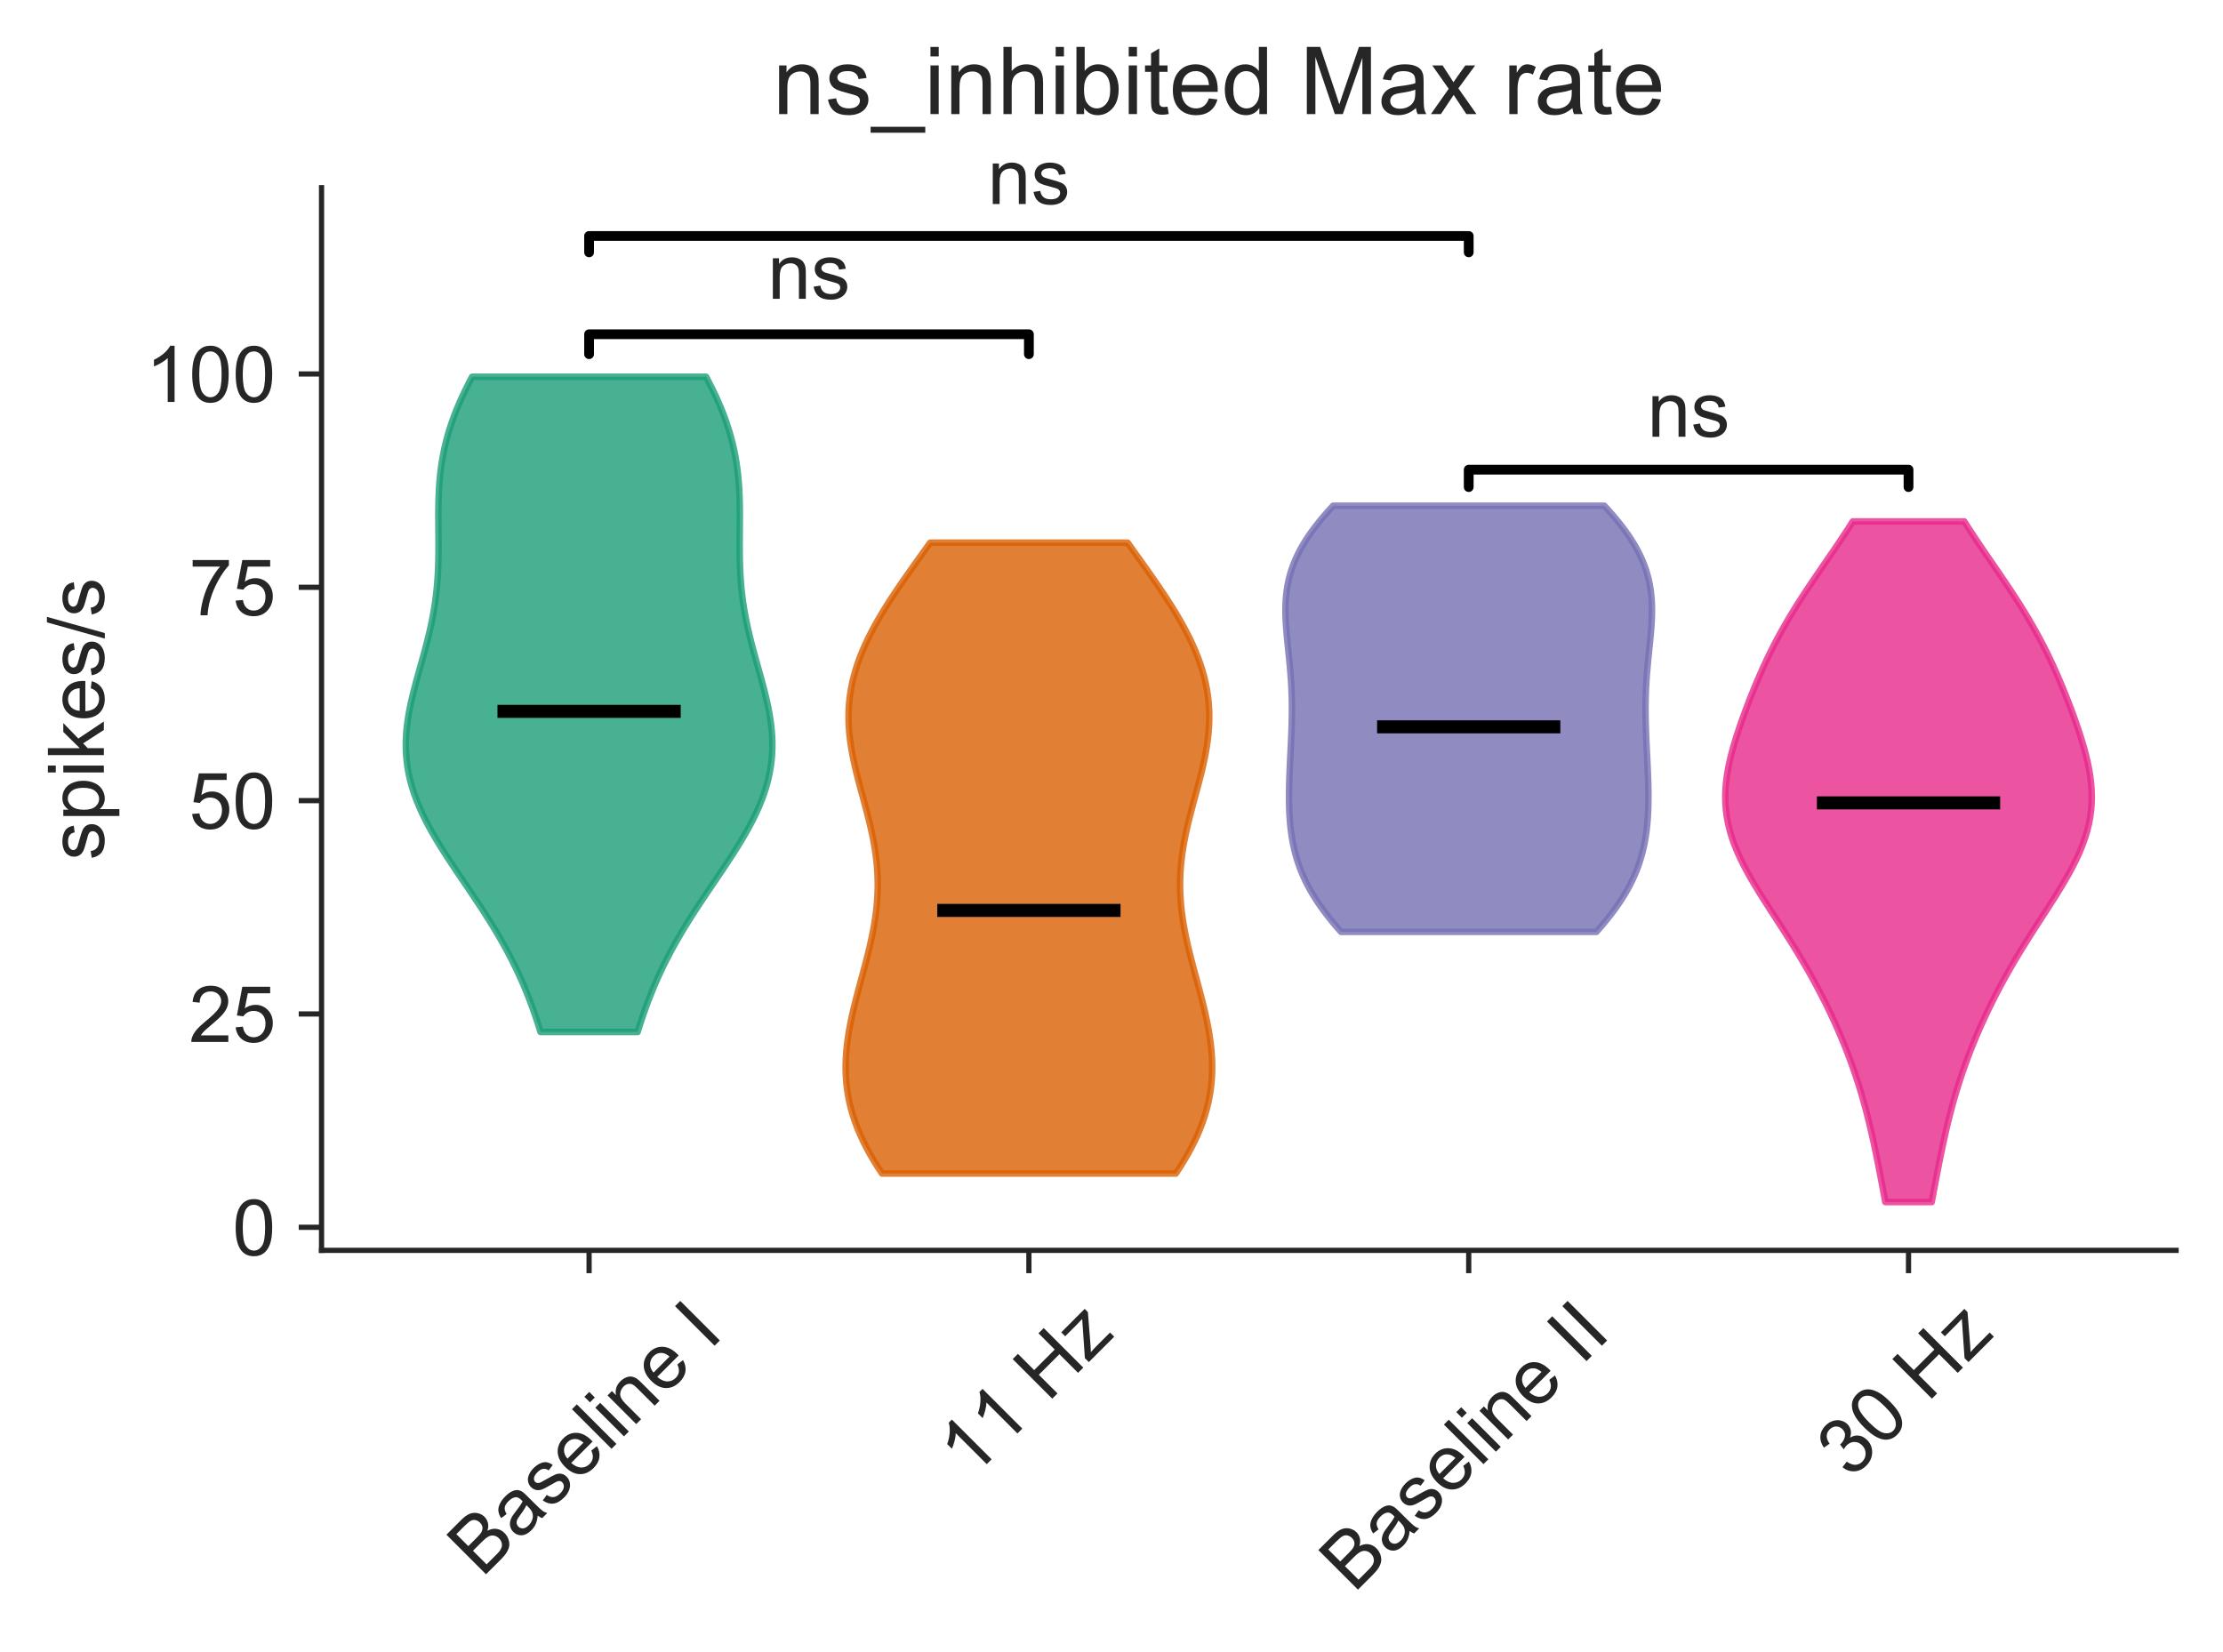 <?xml version="1.0" encoding="utf-8" standalone="no"?>
<!DOCTYPE svg PUBLIC "-//W3C//DTD SVG 1.1//EN"
  "http://www.w3.org/Graphics/SVG/1.1/DTD/svg11.dtd">
<!-- Created with matplotlib (https://matplotlib.org/) -->
<svg height="253.46pt" version="1.1" viewBox="0 0 341.12 253.46" width="341.12pt" xmlns="http://www.w3.org/2000/svg" xmlns:xlink="http://www.w3.org/1999/xlink">
 <defs>
  <style type="text/css">
*{stroke-linecap:butt;stroke-linejoin:round;}
  </style>
 </defs>
 <g id="figure_1">
  <g id="patch_1">
   <path d="M 0 253.46 
L 341.12 253.46 
L 341.12 0 
L 0 0 
z
" style="fill:none;"/>
  </g>
  <g id="axes_1">
   <g id="patch_2">
    <path d="M 49.34 191.88 
L 333.92 191.88 
L 333.92 28.8 
L 49.34 28.8 
z
" style="fill:none;"/>
   </g>
   <g id="matplotlib.axis_1">
    <g id="xtick_1">
     <g id="line2d_1">
      <defs>
       <path d="M 0 0 
L 0 3.5 
" id="m6c848d9992" style="stroke:#262626;stroke-width:0.8;"/>
      </defs>
      <g>
       <use style="fill:#262626;stroke:#262626;stroke-width:0.8;" x="90.396" xlink:href="#m6c848d9992" y="191.88"/>
      </g>
     </g>
     <g id="text_1">
      <!-- Baseline I -->
      <defs>
       <path d="M 7.328 0 
L 7.328 71.578 
L 34.188 71.578 
Q 42.391 71.578 47.344 69.406 
Q 52.297 67.234 55.094 62.719 
Q 57.906 58.203 57.906 53.266 
Q 57.906 48.688 55.422 44.625 
Q 52.938 40.578 47.906 38.094 
Q 54.391 36.188 57.875 31.594 
Q 61.375 27 61.375 20.75 
Q 61.375 15.719 59.25 11.391 
Q 57.125 7.078 54 4.734 
Q 50.875 2.391 46.156 1.188 
Q 41.453 0 34.625 0 
z
M 16.797 41.5 
L 32.281 41.5 
Q 38.578 41.5 41.312 42.328 
Q 44.922 43.406 46.75 45.891 
Q 48.578 48.391 48.578 52.156 
Q 48.578 55.719 46.875 58.422 
Q 45.172 61.141 41.984 62.141 
Q 38.812 63.141 31.109 63.141 
L 16.797 63.141 
z
M 16.797 8.453 
L 34.625 8.453 
Q 39.203 8.453 41.062 8.797 
Q 44.344 9.375 46.531 10.734 
Q 48.734 12.109 50.141 14.719 
Q 51.562 17.328 51.562 20.75 
Q 51.562 24.75 49.516 27.703 
Q 47.469 30.672 43.828 31.859 
Q 40.188 33.062 33.344 33.062 
L 16.797 33.062 
z
" id="ArialMT-66"/>
       <path d="M 40.438 6.391 
Q 35.547 2.25 31.031 0.531 
Q 26.516 -1.172 21.344 -1.172 
Q 12.797 -1.172 8.203 3 
Q 3.609 7.172 3.609 13.672 
Q 3.609 17.484 5.344 20.625 
Q 7.078 23.781 9.891 25.688 
Q 12.703 27.594 16.219 28.562 
Q 18.797 29.25 24.031 29.891 
Q 34.672 31.156 39.703 32.906 
Q 39.75 34.719 39.75 35.203 
Q 39.75 40.578 37.25 42.781 
Q 33.891 45.75 27.25 45.75 
Q 21.047 45.75 18.094 43.578 
Q 15.141 41.406 13.719 35.891 
L 5.125 37.062 
Q 6.297 42.578 8.984 45.969 
Q 11.672 49.359 16.75 51.188 
Q 21.828 53.031 28.516 53.031 
Q 35.156 53.031 39.297 51.469 
Q 43.453 49.906 45.406 47.531 
Q 47.359 45.172 48.141 41.547 
Q 48.578 39.312 48.578 33.453 
L 48.578 21.734 
Q 48.578 9.469 49.141 6.219 
Q 49.703 2.984 51.375 0 
L 42.188 0 
Q 40.828 2.734 40.438 6.391 
z
M 39.703 26.031 
Q 34.906 24.078 25.344 22.703 
Q 19.922 21.922 17.672 20.938 
Q 15.438 19.969 14.203 18.094 
Q 12.984 16.219 12.984 13.922 
Q 12.984 10.406 15.641 8.062 
Q 18.312 5.719 23.438 5.719 
Q 28.516 5.719 32.469 7.938 
Q 36.422 10.156 38.281 14.016 
Q 39.703 17 39.703 22.797 
z
" id="ArialMT-97"/>
       <path d="M 3.078 15.484 
L 11.766 16.844 
Q 12.5 11.625 15.844 8.844 
Q 19.188 6.062 25.203 6.062 
Q 31.25 6.062 34.172 8.516 
Q 37.109 10.984 37.109 14.312 
Q 37.109 17.281 34.516 19 
Q 32.719 20.172 25.531 21.969 
Q 15.875 24.422 12.141 26.203 
Q 8.406 27.984 6.469 31.125 
Q 4.547 34.281 4.547 38.094 
Q 4.547 41.547 6.125 44.5 
Q 7.719 47.469 10.453 49.422 
Q 12.5 50.922 16.031 51.969 
Q 19.578 53.031 23.641 53.031 
Q 29.734 53.031 34.344 51.266 
Q 38.969 49.516 41.156 46.5 
Q 43.359 43.5 44.188 38.484 
L 35.594 37.312 
Q 35.016 41.312 32.203 43.547 
Q 29.391 45.797 24.266 45.797 
Q 18.219 45.797 15.625 43.797 
Q 13.031 41.797 13.031 39.109 
Q 13.031 37.406 14.109 36.031 
Q 15.188 34.625 17.484 33.688 
Q 18.797 33.203 25.25 31.453 
Q 34.578 28.953 38.25 27.359 
Q 41.938 25.781 44.031 22.75 
Q 46.141 19.734 46.141 15.234 
Q 46.141 10.844 43.578 6.953 
Q 41.016 3.078 36.172 0.953 
Q 31.344 -1.172 25.25 -1.172 
Q 15.141 -1.172 9.844 3.031 
Q 4.547 7.234 3.078 15.484 
z
" id="ArialMT-115"/>
       <path d="M 42.094 16.703 
L 51.172 15.578 
Q 49.031 7.625 43.219 3.219 
Q 37.406 -1.172 28.375 -1.172 
Q 17 -1.172 10.328 5.828 
Q 3.656 12.844 3.656 25.484 
Q 3.656 38.578 10.391 45.797 
Q 17.141 53.031 27.875 53.031 
Q 38.281 53.031 44.875 45.953 
Q 51.469 38.875 51.469 26.031 
Q 51.469 25.25 51.422 23.688 
L 12.75 23.688 
Q 13.234 15.141 17.578 10.594 
Q 21.922 6.062 28.422 6.062 
Q 33.25 6.062 36.672 8.594 
Q 40.094 11.141 42.094 16.703 
z
M 13.234 30.906 
L 42.188 30.906 
Q 41.609 37.453 38.875 40.719 
Q 34.672 45.797 27.984 45.797 
Q 21.922 45.797 17.797 41.75 
Q 13.672 37.703 13.234 30.906 
z
" id="ArialMT-101"/>
       <path d="M 6.391 0 
L 6.391 71.578 
L 15.188 71.578 
L 15.188 0 
z
" id="ArialMT-108"/>
       <path d="M 6.641 61.469 
L 6.641 71.578 
L 15.438 71.578 
L 15.438 61.469 
z
M 6.641 0 
L 6.641 51.859 
L 15.438 51.859 
L 15.438 0 
z
" id="ArialMT-105"/>
       <path d="M 6.594 0 
L 6.594 51.859 
L 14.5 51.859 
L 14.5 44.484 
Q 20.219 53.031 31 53.031 
Q 35.688 53.031 39.625 51.344 
Q 43.562 49.656 45.516 46.922 
Q 47.469 44.188 48.25 40.438 
Q 48.734 37.984 48.734 31.891 
L 48.734 0 
L 39.938 0 
L 39.938 31.547 
Q 39.938 36.922 38.906 39.578 
Q 37.891 42.234 35.281 43.812 
Q 32.672 45.406 29.156 45.406 
Q 23.531 45.406 19.453 41.844 
Q 15.375 38.281 15.375 28.328 
L 15.375 0 
z
" id="ArialMT-110"/>
       <path id="ArialMT-32"/>
       <path d="M 9.328 0 
L 9.328 71.578 
L 18.797 71.578 
L 18.797 0 
z
" id="ArialMT-73"/>
      </defs>
      <g style="fill:#262626;" transform="translate(73.958 242.216)rotate(-45)scale(0.12 -0.12)">
       <use xlink:href="#ArialMT-66"/>
       <use x="66.699" xlink:href="#ArialMT-97"/>
       <use x="122.314" xlink:href="#ArialMT-115"/>
       <use x="172.314" xlink:href="#ArialMT-101"/>
       <use x="227.93" xlink:href="#ArialMT-108"/>
       <use x="250.146" xlink:href="#ArialMT-105"/>
       <use x="272.363" xlink:href="#ArialMT-110"/>
       <use x="327.979" xlink:href="#ArialMT-101"/>
       <use x="383.594" xlink:href="#ArialMT-32"/>
       <use x="411.377" xlink:href="#ArialMT-73"/>
      </g>
     </g>
    </g>
    <g id="xtick_2">
     <g id="line2d_2">
      <g>
       <use style="fill:#262626;stroke:#262626;stroke-width:0.8;" x="157.885" xlink:href="#m6c848d9992" y="191.88"/>
      </g>
     </g>
     <g id="text_2">
      <!-- 11 Hz -->
      <defs>
       <path d="M 37.25 0 
L 28.469 0 
L 28.469 56 
Q 25.297 52.984 20.141 49.953 
Q 14.984 46.922 10.891 45.406 
L 10.891 53.906 
Q 18.266 57.375 23.781 62.297 
Q 29.297 67.234 31.594 71.875 
L 37.25 71.875 
z
" id="ArialMT-49"/>
       <path d="M 8.016 0 
L 8.016 71.578 
L 17.484 71.578 
L 17.484 42.188 
L 54.688 42.188 
L 54.688 71.578 
L 64.156 71.578 
L 64.156 0 
L 54.688 0 
L 54.688 33.734 
L 17.484 33.734 
L 17.484 0 
z
" id="ArialMT-72"/>
       <path d="M 1.953 0 
L 1.953 7.125 
L 34.969 45.016 
Q 29.344 44.734 25.047 44.734 
L 3.906 44.734 
L 3.906 51.859 
L 46.297 51.859 
L 46.297 46.047 
L 18.219 13.141 
L 12.797 7.125 
Q 18.703 7.562 23.875 7.562 
L 47.859 7.562 
L 47.859 0 
z
" id="ArialMT-122"/>
      </defs>
      <g style="fill:#262626;" transform="translate(149.001 227.109)rotate(-45)scale(0.12 -0.12)">
       <use xlink:href="#ArialMT-49"/>
       <use x="55.506" xlink:href="#ArialMT-49"/>
       <use x="111.121" xlink:href="#ArialMT-32"/>
       <use x="138.904" xlink:href="#ArialMT-72"/>
       <use x="211.121" xlink:href="#ArialMT-122"/>
      </g>
     </g>
    </g>
    <g id="xtick_3">
     <g id="line2d_3">
      <g>
       <use style="fill:#262626;stroke:#262626;stroke-width:0.8;" x="225.375" xlink:href="#m6c848d9992" y="191.88"/>
      </g>
     </g>
     <g id="text_3">
      <!-- Baseline II -->
      <g style="fill:#262626;" transform="translate(207.758 244.573)rotate(-45)scale(0.12 -0.12)">
       <use xlink:href="#ArialMT-66"/>
       <use x="66.699" xlink:href="#ArialMT-97"/>
       <use x="122.314" xlink:href="#ArialMT-115"/>
       <use x="172.314" xlink:href="#ArialMT-101"/>
       <use x="227.93" xlink:href="#ArialMT-108"/>
       <use x="250.146" xlink:href="#ArialMT-105"/>
       <use x="272.363" xlink:href="#ArialMT-110"/>
       <use x="327.979" xlink:href="#ArialMT-101"/>
       <use x="383.594" xlink:href="#ArialMT-32"/>
       <use x="411.377" xlink:href="#ArialMT-73"/>
       <use x="439.16" xlink:href="#ArialMT-73"/>
      </g>
     </g>
    </g>
    <g id="xtick_4">
     <g id="line2d_4">
      <g>
       <use style="fill:#262626;stroke:#262626;stroke-width:0.8;" x="292.864" xlink:href="#m6c848d9992" y="191.88"/>
      </g>
     </g>
     <g id="text_4">
      <!-- 30 Hz -->
      <defs>
       <path d="M 4.203 18.891 
L 12.984 20.062 
Q 14.5 12.594 18.141 9.297 
Q 21.781 6 27 6 
Q 33.203 6 37.469 10.297 
Q 41.75 14.594 41.75 20.953 
Q 41.75 27 37.797 30.922 
Q 33.844 34.859 27.734 34.859 
Q 25.25 34.859 21.531 33.891 
L 22.516 41.609 
Q 23.391 41.5 23.922 41.5 
Q 29.547 41.5 34.031 44.422 
Q 38.531 47.359 38.531 53.469 
Q 38.531 58.297 35.25 61.469 
Q 31.984 64.656 26.812 64.656 
Q 21.688 64.656 18.266 61.422 
Q 14.844 58.203 13.875 51.766 
L 5.078 53.328 
Q 6.688 62.156 12.391 67.016 
Q 18.109 71.875 26.609 71.875 
Q 32.469 71.875 37.391 69.359 
Q 42.328 66.844 44.938 62.5 
Q 47.562 58.156 47.562 53.266 
Q 47.562 48.641 45.062 44.828 
Q 42.578 41.016 37.703 38.766 
Q 44.047 37.312 47.562 32.688 
Q 51.078 28.078 51.078 21.141 
Q 51.078 11.766 44.234 5.25 
Q 37.406 -1.266 26.953 -1.266 
Q 17.531 -1.266 11.297 4.344 
Q 5.078 9.969 4.203 18.891 
z
" id="ArialMT-51"/>
       <path d="M 4.156 35.297 
Q 4.156 48 6.766 55.734 
Q 9.375 63.484 14.516 67.672 
Q 19.672 71.875 27.484 71.875 
Q 33.25 71.875 37.594 69.547 
Q 41.938 67.234 44.766 62.859 
Q 47.609 58.5 49.219 52.219 
Q 50.828 45.953 50.828 35.297 
Q 50.828 22.703 48.234 14.969 
Q 45.656 7.234 40.5 3 
Q 35.359 -1.219 27.484 -1.219 
Q 17.141 -1.219 11.234 6.203 
Q 4.156 15.141 4.156 35.297 
z
M 13.188 35.297 
Q 13.188 17.672 17.312 11.828 
Q 21.438 6 27.484 6 
Q 33.547 6 37.672 11.859 
Q 41.797 17.719 41.797 35.297 
Q 41.797 52.984 37.672 58.781 
Q 33.547 64.594 27.391 64.594 
Q 21.344 64.594 17.719 59.469 
Q 13.188 52.938 13.188 35.297 
z
" id="ArialMT-48"/>
      </defs>
      <g style="fill:#262626;" transform="translate(283.975 227.119)rotate(-45)scale(0.12 -0.12)">
       <use xlink:href="#ArialMT-51"/>
       <use x="55.615" xlink:href="#ArialMT-48"/>
       <use x="111.23" xlink:href="#ArialMT-32"/>
       <use x="139.014" xlink:href="#ArialMT-72"/>
       <use x="211.23" xlink:href="#ArialMT-122"/>
      </g>
     </g>
    </g>
   </g>
   <g id="matplotlib.axis_2">
    <g id="ytick_1">
     <g id="line2d_5">
      <defs>
       <path d="M 0 0 
L -3.5 0 
" id="m1c66aa5758" style="stroke:#262626;stroke-width:0.8;"/>
      </defs>
      <g>
       <use style="fill:#262626;stroke:#262626;stroke-width:0.8;" x="49.34" xlink:href="#m1c66aa5758" y="188.344"/>
      </g>
     </g>
     <g id="text_5">
      <!-- 0 -->
      <g style="fill:#262626;" transform="translate(35.667 192.639)scale(0.12 -0.12)">
       <use xlink:href="#ArialMT-48"/>
      </g>
     </g>
    </g>
    <g id="ytick_2">
     <g id="line2d_6">
      <g>
       <use style="fill:#262626;stroke:#262626;stroke-width:0.8;" x="49.34" xlink:href="#m1c66aa5758" y="155.604"/>
      </g>
     </g>
     <g id="text_6">
      <!-- 25 -->
      <defs>
       <path d="M 50.344 8.453 
L 50.344 0 
L 3.031 0 
Q 2.938 3.172 4.047 6.109 
Q 5.859 10.938 9.828 15.625 
Q 13.812 20.312 21.344 26.469 
Q 33.016 36.031 37.109 41.625 
Q 41.219 47.219 41.219 52.203 
Q 41.219 57.422 37.469 61 
Q 33.734 64.594 27.734 64.594 
Q 21.391 64.594 17.578 60.781 
Q 13.766 56.984 13.719 50.25 
L 4.688 51.172 
Q 5.609 61.281 11.656 66.578 
Q 17.719 71.875 27.938 71.875 
Q 38.234 71.875 44.234 66.156 
Q 50.25 60.453 50.25 52 
Q 50.25 47.703 48.484 43.547 
Q 46.734 39.406 42.656 34.812 
Q 38.578 30.219 29.109 22.219 
Q 21.188 15.578 18.938 13.203 
Q 16.703 10.844 15.234 8.453 
z
" id="ArialMT-50"/>
       <path d="M 4.156 18.75 
L 13.375 19.531 
Q 14.406 12.797 18.141 9.391 
Q 21.875 6 27.156 6 
Q 33.5 6 37.891 10.781 
Q 42.281 15.578 42.281 23.484 
Q 42.281 31 38.062 35.344 
Q 33.844 39.703 27 39.703 
Q 22.75 39.703 19.328 37.766 
Q 15.922 35.844 13.969 32.766 
L 5.719 33.844 
L 12.641 70.609 
L 48.25 70.609 
L 48.25 62.203 
L 19.672 62.203 
L 15.828 42.969 
Q 22.266 47.469 29.344 47.469 
Q 38.719 47.469 45.156 40.969 
Q 51.609 34.469 51.609 24.266 
Q 51.609 14.547 45.953 7.469 
Q 39.062 -1.219 27.156 -1.219 
Q 17.391 -1.219 11.203 4.25 
Q 5.031 9.719 4.156 18.75 
z
" id="ArialMT-53"/>
      </defs>
      <g style="fill:#262626;" transform="translate(28.994 159.899)scale(0.12 -0.12)">
       <use xlink:href="#ArialMT-50"/>
       <use x="55.615" xlink:href="#ArialMT-53"/>
      </g>
     </g>
    </g>
    <g id="ytick_3">
     <g id="line2d_7">
      <g>
       <use style="fill:#262626;stroke:#262626;stroke-width:0.8;" x="49.34" xlink:href="#m1c66aa5758" y="122.865"/>
      </g>
     </g>
     <g id="text_7">
      <!-- 50 -->
      <g style="fill:#262626;" transform="translate(28.994 127.16)scale(0.12 -0.12)">
       <use xlink:href="#ArialMT-53"/>
       <use x="55.615" xlink:href="#ArialMT-48"/>
      </g>
     </g>
    </g>
    <g id="ytick_4">
     <g id="line2d_8">
      <g>
       <use style="fill:#262626;stroke:#262626;stroke-width:0.8;" x="49.34" xlink:href="#m1c66aa5758" y="90.125"/>
      </g>
     </g>
     <g id="text_8">
      <!-- 75 -->
      <defs>
       <path d="M 4.734 62.203 
L 4.734 70.656 
L 51.078 70.656 
L 51.078 63.812 
Q 44.234 56.547 37.516 44.484 
Q 30.812 32.422 27.156 19.672 
Q 24.516 10.688 23.781 0 
L 14.75 0 
Q 14.891 8.453 18.062 20.406 
Q 21.234 32.375 27.172 43.484 
Q 33.109 54.594 39.797 62.203 
z
" id="ArialMT-55"/>
      </defs>
      <g style="fill:#262626;" transform="translate(28.994 94.42)scale(0.12 -0.12)">
       <use xlink:href="#ArialMT-55"/>
       <use x="55.615" xlink:href="#ArialMT-53"/>
      </g>
     </g>
    </g>
    <g id="ytick_5">
     <g id="line2d_9">
      <g>
       <use style="fill:#262626;stroke:#262626;stroke-width:0.8;" x="49.34" xlink:href="#m1c66aa5758" y="57.386"/>
      </g>
     </g>
     <g id="text_9">
      <!-- 100 -->
      <g style="fill:#262626;" transform="translate(22.321 61.681)scale(0.12 -0.12)">
       <use xlink:href="#ArialMT-49"/>
       <use x="55.615" xlink:href="#ArialMT-48"/>
       <use x="111.23" xlink:href="#ArialMT-48"/>
      </g>
     </g>
    </g>
    <g id="text_10">
     <!-- spikes/s -->
     <defs>
      <path d="M 6.594 -19.875 
L 6.594 51.859 
L 14.594 51.859 
L 14.594 45.125 
Q 17.438 49.078 21 51.047 
Q 24.562 53.031 29.641 53.031 
Q 36.281 53.031 41.359 49.609 
Q 46.438 46.188 49.016 39.953 
Q 51.609 33.734 51.609 26.312 
Q 51.609 18.359 48.75 11.984 
Q 45.906 5.609 40.453 2.219 
Q 35.016 -1.172 29 -1.172 
Q 24.609 -1.172 21.109 0.688 
Q 17.625 2.547 15.375 5.375 
L 15.375 -19.875 
z
M 14.547 25.641 
Q 14.547 15.625 18.594 10.844 
Q 22.656 6.062 28.422 6.062 
Q 34.281 6.062 38.453 11.016 
Q 42.625 15.969 42.625 26.375 
Q 42.625 36.281 38.547 41.203 
Q 34.469 46.141 28.812 46.141 
Q 23.188 46.141 18.859 40.891 
Q 14.547 35.641 14.547 25.641 
z
" id="ArialMT-112"/>
      <path d="M 6.641 0 
L 6.641 71.578 
L 15.438 71.578 
L 15.438 30.766 
L 36.234 51.859 
L 47.609 51.859 
L 27.781 32.625 
L 49.609 0 
L 38.766 0 
L 21.625 26.516 
L 15.438 20.562 
L 15.438 0 
z
" id="ArialMT-107"/>
      <path d="M 0 -1.219 
L 20.75 72.797 
L 27.781 72.797 
L 7.078 -1.219 
z
" id="ArialMT-47"/>
     </defs>
     <g style="fill:#262626;" transform="translate(15.936 132.013)rotate(-90)scale(0.12 -0.12)">
      <use xlink:href="#ArialMT-115"/>
      <use x="50" xlink:href="#ArialMT-112"/>
      <use x="105.615" xlink:href="#ArialMT-105"/>
      <use x="127.832" xlink:href="#ArialMT-107"/>
      <use x="177.832" xlink:href="#ArialMT-101"/>
      <use x="233.447" xlink:href="#ArialMT-115"/>
      <use x="283.447" xlink:href="#ArialMT-47"/>
      <use x="311.23" xlink:href="#ArialMT-115"/>
     </g>
    </g>
   </g>
   <g id="PolyCollection_1">
    <defs>
     <path d="M 97.845 -95.091 
L 82.947 -95.091 
L 82.628 -96.106 
L 82.295 -97.122 
L 81.947 -98.137 
L 81.582 -99.153 
L 81.2 -100.169 
L 80.799 -101.184 
L 80.378 -102.2 
L 79.936 -103.216 
L 79.473 -104.231 
L 78.988 -105.247 
L 78.481 -106.263 
L 77.952 -107.278 
L 77.4 -108.294 
L 76.827 -109.309 
L 76.234 -110.325 
L 75.621 -111.341 
L 74.99 -112.356 
L 74.343 -113.372 
L 73.682 -114.388 
L 73.009 -115.403 
L 72.328 -116.419 
L 71.642 -117.435 
L 70.954 -118.45 
L 70.267 -119.466 
L 69.585 -120.481 
L 68.913 -121.497 
L 68.254 -122.513 
L 67.612 -123.528 
L 66.992 -124.544 
L 66.397 -125.56 
L 65.831 -126.575 
L 65.297 -127.591 
L 64.8 -128.607 
L 64.342 -129.622 
L 63.925 -130.638 
L 63.553 -131.653 
L 63.226 -132.669 
L 62.947 -133.685 
L 62.716 -134.7 
L 62.534 -135.716 
L 62.4 -136.732 
L 62.315 -137.747 
L 62.275 -138.763 
L 62.281 -139.779 
L 62.33 -140.794 
L 62.419 -141.81 
L 62.546 -142.825 
L 62.706 -143.841 
L 62.896 -144.857 
L 63.113 -145.872 
L 63.351 -146.888 
L 63.608 -147.904 
L 63.877 -148.919 
L 64.157 -149.935 
L 64.44 -150.951 
L 64.725 -151.966 
L 65.006 -152.982 
L 65.281 -153.997 
L 65.545 -155.013 
L 65.796 -156.029 
L 66.032 -157.044 
L 66.249 -158.06 
L 66.446 -159.076 
L 66.622 -160.091 
L 66.777 -161.107 
L 66.909 -162.123 
L 67.02 -163.138 
L 67.109 -164.154 
L 67.178 -165.169 
L 67.229 -166.185 
L 67.263 -167.201 
L 67.283 -168.216 
L 67.292 -169.232 
L 67.291 -170.248 
L 67.286 -171.263 
L 67.277 -172.279 
L 67.27 -173.295 
L 67.267 -174.31 
L 67.272 -175.326 
L 67.287 -176.342 
L 67.317 -177.357 
L 67.365 -178.373 
L 67.432 -179.388 
L 67.523 -180.404 
L 67.638 -181.42 
L 67.781 -182.435 
L 67.953 -183.451 
L 68.156 -184.467 
L 68.39 -185.482 
L 68.656 -186.498 
L 68.955 -187.514 
L 69.286 -188.529 
L 69.65 -189.545 
L 70.045 -190.56 
L 70.47 -191.576 
L 70.925 -192.592 
L 71.407 -193.607 
L 71.915 -194.623 
L 72.446 -195.639 
L 108.346 -195.639 
L 108.346 -195.639 
L 108.877 -194.623 
L 109.385 -193.607 
L 109.867 -192.592 
L 110.322 -191.576 
L 110.747 -190.56 
L 111.142 -189.545 
L 111.506 -188.529 
L 111.837 -187.514 
L 112.136 -186.498 
L 112.402 -185.482 
L 112.636 -184.467 
L 112.839 -183.451 
L 113.011 -182.435 
L 113.154 -181.42 
L 113.269 -180.404 
L 113.36 -179.388 
L 113.427 -178.373 
L 113.475 -177.357 
L 113.505 -176.342 
L 113.52 -175.326 
L 113.525 -174.31 
L 113.522 -173.295 
L 113.515 -172.279 
L 113.506 -171.263 
L 113.501 -170.248 
L 113.5 -169.232 
L 113.509 -168.216 
L 113.529 -167.201 
L 113.563 -166.185 
L 113.614 -165.169 
L 113.683 -164.154 
L 113.772 -163.138 
L 113.883 -162.123 
L 114.015 -161.107 
L 114.17 -160.091 
L 114.346 -159.076 
L 114.543 -158.06 
L 114.76 -157.044 
L 114.996 -156.029 
L 115.247 -155.013 
L 115.511 -153.997 
L 115.786 -152.982 
L 116.067 -151.966 
L 116.352 -150.951 
L 116.635 -149.935 
L 116.915 -148.919 
L 117.184 -147.904 
L 117.441 -146.888 
L 117.679 -145.872 
L 117.896 -144.857 
L 118.086 -143.841 
L 118.246 -142.825 
L 118.373 -141.81 
L 118.462 -140.794 
L 118.511 -139.779 
L 118.517 -138.763 
L 118.477 -137.747 
L 118.392 -136.732 
L 118.258 -135.716 
L 118.076 -134.7 
L 117.845 -133.685 
L 117.566 -132.669 
L 117.239 -131.653 
L 116.867 -130.638 
L 116.45 -129.622 
L 115.992 -128.607 
L 115.495 -127.591 
L 114.961 -126.575 
L 114.395 -125.56 
L 113.8 -124.544 
L 113.18 -123.528 
L 112.538 -122.513 
L 111.879 -121.497 
L 111.207 -120.481 
L 110.525 -119.466 
L 109.838 -118.45 
L 109.15 -117.435 
L 108.464 -116.419 
L 107.783 -115.403 
L 107.11 -114.388 
L 106.449 -113.372 
L 105.802 -112.356 
L 105.171 -111.341 
L 104.558 -110.325 
L 103.965 -109.309 
L 103.392 -108.294 
L 102.84 -107.278 
L 102.311 -106.263 
L 101.804 -105.247 
L 101.319 -104.231 
L 100.856 -103.216 
L 100.414 -102.2 
L 99.993 -101.184 
L 99.592 -100.169 
L 99.21 -99.153 
L 98.845 -98.137 
L 98.497 -97.122 
L 98.164 -96.106 
L 97.845 -95.091 
z
" id="mdc6ca7f60b" style="stroke:#1b9e77;stroke-opacity:0.8;"/>
    </defs>
    <g clip-path="url(#p0d45857d23)">
     <use style="fill:#1b9e77;fill-opacity:0.8;stroke:#1b9e77;stroke-opacity:0.8;" x="0" xlink:href="#mdc6ca7f60b" y="253.46"/>
    </g>
   </g>
   <g id="PolyCollection_2">
    <defs>
     <path d="M 180.427 -73.366 
L 135.344 -73.366 
L 134.703 -74.344 
L 134.096 -75.322 
L 133.523 -76.3 
L 132.987 -77.278 
L 132.49 -78.256 
L 132.034 -79.234 
L 131.618 -80.212 
L 131.245 -81.19 
L 130.914 -82.168 
L 130.626 -83.146 
L 130.381 -84.123 
L 130.178 -85.101 
L 130.016 -86.079 
L 129.895 -87.057 
L 129.814 -88.035 
L 129.771 -89.013 
L 129.765 -89.991 
L 129.793 -90.969 
L 129.855 -91.947 
L 129.947 -92.925 
L 130.068 -93.903 
L 130.216 -94.88 
L 130.387 -95.858 
L 130.58 -96.836 
L 130.791 -97.814 
L 131.018 -98.792 
L 131.259 -99.77 
L 131.51 -100.748 
L 131.769 -101.726 
L 132.032 -102.704 
L 132.296 -103.682 
L 132.56 -104.66 
L 132.819 -105.638 
L 133.071 -106.615 
L 133.314 -107.593 
L 133.544 -108.571 
L 133.759 -109.549 
L 133.957 -110.527 
L 134.135 -111.505 
L 134.291 -112.483 
L 134.424 -113.461 
L 134.531 -114.439 
L 134.611 -115.417 
L 134.664 -116.395 
L 134.688 -117.373 
L 134.684 -118.35 
L 134.65 -119.328 
L 134.587 -120.306 
L 134.497 -121.284 
L 134.379 -122.262 
L 134.235 -123.24 
L 134.067 -124.218 
L 133.877 -125.196 
L 133.668 -126.174 
L 133.441 -127.152 
L 133.199 -128.13 
L 132.947 -129.107 
L 132.687 -130.085 
L 132.423 -131.063 
L 132.157 -132.041 
L 131.895 -133.019 
L 131.64 -133.997 
L 131.395 -134.975 
L 131.164 -135.953 
L 130.95 -136.931 
L 130.758 -137.909 
L 130.59 -138.887 
L 130.449 -139.865 
L 130.338 -140.842 
L 130.26 -141.82 
L 130.217 -142.798 
L 130.21 -143.776 
L 130.241 -144.754 
L 130.312 -145.732 
L 130.423 -146.71 
L 130.575 -147.688 
L 130.768 -148.666 
L 131.003 -149.644 
L 131.277 -150.622 
L 131.592 -151.6 
L 131.945 -152.577 
L 132.336 -153.555 
L 132.763 -154.533 
L 133.225 -155.511 
L 133.719 -156.489 
L 134.243 -157.467 
L 134.795 -158.445 
L 135.374 -159.423 
L 135.976 -160.401 
L 136.599 -161.379 
L 137.24 -162.357 
L 137.898 -163.334 
L 138.569 -164.312 
L 139.251 -165.29 
L 139.941 -166.268 
L 140.637 -167.246 
L 141.337 -168.224 
L 142.038 -169.202 
L 142.737 -170.18 
L 173.033 -170.18 
L 173.033 -170.18 
L 173.733 -169.202 
L 174.434 -168.224 
L 175.134 -167.246 
L 175.83 -166.268 
L 176.52 -165.29 
L 177.202 -164.312 
L 177.873 -163.334 
L 178.53 -162.357 
L 179.172 -161.379 
L 179.795 -160.401 
L 180.397 -159.423 
L 180.975 -158.445 
L 181.528 -157.467 
L 182.052 -156.489 
L 182.546 -155.511 
L 183.007 -154.533 
L 183.434 -153.555 
L 183.825 -152.577 
L 184.179 -151.6 
L 184.493 -150.622 
L 184.768 -149.644 
L 185.002 -148.666 
L 185.195 -147.688 
L 185.347 -146.71 
L 185.459 -145.732 
L 185.529 -144.754 
L 185.561 -143.776 
L 185.554 -142.798 
L 185.511 -141.82 
L 185.432 -140.842 
L 185.321 -139.865 
L 185.181 -138.887 
L 185.013 -137.909 
L 184.82 -136.931 
L 184.607 -135.953 
L 184.376 -134.975 
L 184.131 -133.997 
L 183.875 -133.019 
L 183.613 -132.041 
L 183.348 -131.063 
L 183.084 -130.085 
L 182.824 -129.107 
L 182.571 -128.13 
L 182.33 -127.152 
L 182.103 -126.174 
L 181.893 -125.196 
L 181.703 -124.218 
L 181.536 -123.24 
L 181.392 -122.262 
L 181.274 -121.284 
L 181.183 -120.306 
L 181.121 -119.328 
L 181.087 -118.35 
L 181.082 -117.373 
L 181.107 -116.395 
L 181.159 -115.417 
L 181.24 -114.439 
L 181.347 -113.461 
L 181.479 -112.483 
L 181.636 -111.505 
L 181.814 -110.527 
L 182.011 -109.549 
L 182.226 -108.571 
L 182.457 -107.593 
L 182.699 -106.615 
L 182.952 -105.638 
L 183.211 -104.66 
L 183.474 -103.682 
L 183.739 -102.704 
L 184.002 -101.726 
L 184.261 -100.748 
L 184.512 -99.77 
L 184.752 -98.792 
L 184.98 -97.814 
L 185.191 -96.836 
L 185.384 -95.858 
L 185.555 -94.88 
L 185.702 -93.903 
L 185.824 -92.925 
L 185.916 -91.947 
L 185.977 -90.969 
L 186.006 -89.991 
L 185.999 -89.013 
L 185.956 -88.035 
L 185.875 -87.057 
L 185.754 -86.079 
L 185.593 -85.101 
L 185.39 -84.123 
L 185.144 -83.146 
L 184.856 -82.168 
L 184.526 -81.19 
L 184.152 -80.212 
L 183.737 -79.234 
L 183.28 -78.256 
L 182.783 -77.278 
L 182.248 -76.3 
L 181.675 -75.322 
L 181.067 -74.344 
L 180.427 -73.366 
z
" id="me614a8ddbe" style="stroke:#d95f02;stroke-opacity:0.8;"/>
    </defs>
    <g clip-path="url(#p0d45857d23)">
     <use style="fill:#d95f02;fill-opacity:0.8;stroke:#d95f02;stroke-opacity:0.8;" x="0" xlink:href="#me614a8ddbe" y="253.46"/>
    </g>
   </g>
   <g id="PolyCollection_3">
    <defs>
     <path d="M 244.971 -110.454 
L 205.778 -110.454 
L 205.201 -111.114 
L 204.641 -111.775 
L 204.101 -112.435 
L 203.581 -113.096 
L 203.083 -113.757 
L 202.607 -114.417 
L 202.156 -115.078 
L 201.728 -115.738 
L 201.325 -116.399 
L 200.948 -117.059 
L 200.595 -117.72 
L 200.267 -118.38 
L 199.963 -119.041 
L 199.684 -119.701 
L 199.428 -120.362 
L 199.195 -121.022 
L 198.985 -121.683 
L 198.796 -122.343 
L 198.627 -123.004 
L 198.477 -123.665 
L 198.346 -124.325 
L 198.231 -124.986 
L 198.133 -125.646 
L 198.05 -126.307 
L 197.981 -126.967 
L 197.925 -127.628 
L 197.88 -128.288 
L 197.847 -128.949 
L 197.823 -129.609 
L 197.808 -130.27 
L 197.801 -130.93 
L 197.802 -131.591 
L 197.808 -132.251 
L 197.821 -132.912 
L 197.838 -133.573 
L 197.86 -134.233 
L 197.885 -134.894 
L 197.913 -135.554 
L 197.943 -136.215 
L 197.974 -136.875 
L 198.007 -137.536 
L 198.04 -138.196 
L 198.072 -138.857 
L 198.103 -139.517 
L 198.133 -140.178 
L 198.16 -140.838 
L 198.185 -141.499 
L 198.206 -142.16 
L 198.223 -142.82 
L 198.235 -143.481 
L 198.242 -144.141 
L 198.243 -144.802 
L 198.239 -145.462 
L 198.228 -146.123 
L 198.21 -146.783 
L 198.186 -147.444 
L 198.156 -148.104 
L 198.119 -148.765 
L 198.076 -149.425 
L 198.026 -150.086 
L 197.972 -150.746 
L 197.913 -151.407 
L 197.85 -152.068 
L 197.784 -152.728 
L 197.716 -153.389 
L 197.647 -154.049 
L 197.579 -154.71 
L 197.514 -155.37 
L 197.452 -156.031 
L 197.395 -156.691 
L 197.345 -157.352 
L 197.305 -158.012 
L 197.275 -158.673 
L 197.257 -159.333 
L 197.254 -159.994 
L 197.267 -160.655 
L 197.298 -161.315 
L 197.349 -161.976 
L 197.421 -162.636 
L 197.517 -163.297 
L 197.636 -163.957 
L 197.781 -164.618 
L 197.953 -165.278 
L 198.153 -165.939 
L 198.381 -166.599 
L 198.639 -167.26 
L 198.926 -167.92 
L 199.243 -168.581 
L 199.59 -169.241 
L 199.967 -169.902 
L 200.373 -170.563 
L 200.808 -171.223 
L 201.271 -171.884 
L 201.76 -172.544 
L 202.276 -173.205 
L 202.816 -173.865 
L 203.379 -174.526 
L 203.963 -175.186 
L 204.567 -175.847 
L 246.183 -175.847 
L 246.183 -175.847 
L 246.786 -175.186 
L 247.37 -174.526 
L 247.933 -173.865 
L 248.473 -173.205 
L 248.989 -172.544 
L 249.479 -171.884 
L 249.942 -171.223 
L 250.376 -170.563 
L 250.783 -169.902 
L 251.159 -169.241 
L 251.506 -168.581 
L 251.824 -167.92 
L 252.111 -167.26 
L 252.368 -166.599 
L 252.597 -165.939 
L 252.796 -165.278 
L 252.968 -164.618 
L 253.113 -163.957 
L 253.233 -163.297 
L 253.328 -162.636 
L 253.4 -161.976 
L 253.451 -161.315 
L 253.482 -160.655 
L 253.495 -159.994 
L 253.492 -159.333 
L 253.475 -158.673 
L 253.445 -158.012 
L 253.404 -157.352 
L 253.354 -156.691 
L 253.298 -156.031 
L 253.236 -155.37 
L 253.17 -154.71 
L 253.102 -154.049 
L 253.034 -153.389 
L 252.966 -152.728 
L 252.9 -152.068 
L 252.837 -151.407 
L 252.777 -150.746 
L 252.723 -150.086 
L 252.674 -149.425 
L 252.63 -148.765 
L 252.593 -148.104 
L 252.563 -147.444 
L 252.539 -146.783 
L 252.522 -146.123 
L 252.511 -145.462 
L 252.506 -144.802 
L 252.508 -144.141 
L 252.515 -143.481 
L 252.527 -142.82 
L 252.544 -142.16 
L 252.564 -141.499 
L 252.589 -140.838 
L 252.616 -140.178 
L 252.646 -139.517 
L 252.677 -138.857 
L 252.71 -138.196 
L 252.743 -137.536 
L 252.775 -136.875 
L 252.807 -136.215 
L 252.837 -135.554 
L 252.865 -134.894 
L 252.89 -134.233 
L 252.911 -133.573 
L 252.929 -132.912 
L 252.941 -132.251 
L 252.948 -131.591 
L 252.948 -130.93 
L 252.941 -130.27 
L 252.926 -129.609 
L 252.903 -128.949 
L 252.869 -128.288 
L 252.824 -127.628 
L 252.768 -126.967 
L 252.699 -126.307 
L 252.616 -125.646 
L 252.518 -124.986 
L 252.404 -124.325 
L 252.272 -123.665 
L 252.123 -123.004 
L 251.954 -122.343 
L 251.765 -121.683 
L 251.554 -121.022 
L 251.321 -120.362 
L 251.066 -119.701 
L 250.786 -119.041 
L 250.483 -118.38 
L 250.155 -117.72 
L 249.802 -117.059 
L 249.424 -116.399 
L 249.021 -115.738 
L 248.594 -115.078 
L 248.142 -114.417 
L 247.667 -113.757 
L 247.169 -113.096 
L 246.649 -112.435 
L 246.108 -111.775 
L 245.549 -111.114 
L 244.971 -110.454 
z
" id="m5e6da00e8f" style="stroke:#7570b3;stroke-opacity:0.8;"/>
    </defs>
    <g clip-path="url(#p0d45857d23)">
     <use style="fill:#7570b3;fill-opacity:0.8;stroke:#7570b3;stroke-opacity:0.8;" x="0" xlink:href="#m5e6da00e8f" y="253.46"/>
    </g>
   </g>
   <g id="PolyCollection_4">
    <defs>
     <path d="M 296.424 -68.992 
L 289.304 -68.992 
L 289.108 -70.047 
L 288.91 -71.102 
L 288.711 -72.157 
L 288.509 -73.212 
L 288.304 -74.268 
L 288.095 -75.323 
L 287.882 -76.378 
L 287.662 -77.433 
L 287.435 -78.488 
L 287.2 -79.543 
L 286.956 -80.598 
L 286.7 -81.653 
L 286.433 -82.708 
L 286.153 -83.763 
L 285.859 -84.818 
L 285.551 -85.873 
L 285.227 -86.928 
L 284.888 -87.983 
L 284.533 -89.038 
L 284.161 -90.093 
L 283.774 -91.148 
L 283.37 -92.203 
L 282.949 -93.258 
L 282.513 -94.313 
L 282.06 -95.368 
L 281.591 -96.423 
L 281.106 -97.478 
L 280.604 -98.533 
L 280.087 -99.588 
L 279.553 -100.643 
L 279.003 -101.698 
L 278.436 -102.753 
L 277.853 -103.808 
L 277.254 -104.863 
L 276.639 -105.918 
L 276.009 -106.973 
L 275.365 -108.028 
L 274.708 -109.083 
L 274.04 -110.138 
L 273.364 -111.193 
L 272.683 -112.248 
L 271.999 -113.303 
L 271.318 -114.358 
L 270.644 -115.413 
L 269.981 -116.468 
L 269.336 -117.523 
L 268.713 -118.578 
L 268.119 -119.633 
L 267.559 -120.688 
L 267.038 -121.743 
L 266.563 -122.798 
L 266.136 -123.853 
L 265.762 -124.908 
L 265.445 -125.963 
L 265.186 -127.018 
L 264.986 -128.073 
L 264.847 -129.129 
L 264.766 -130.184 
L 264.743 -131.239 
L 264.776 -132.294 
L 264.86 -133.349 
L 264.992 -134.404 
L 265.169 -135.459 
L 265.384 -136.514 
L 265.635 -137.569 
L 265.916 -138.624 
L 266.223 -139.679 
L 266.553 -140.734 
L 266.902 -141.789 
L 267.267 -142.844 
L 267.647 -143.899 
L 268.04 -144.954 
L 268.445 -146.009 
L 268.863 -147.064 
L 269.293 -148.119 
L 269.737 -149.174 
L 270.196 -150.229 
L 270.671 -151.284 
L 271.164 -152.339 
L 271.676 -153.394 
L 272.208 -154.449 
L 272.762 -155.504 
L 273.337 -156.559 
L 273.934 -157.614 
L 274.552 -158.669 
L 275.191 -159.724 
L 275.85 -160.779 
L 276.526 -161.834 
L 277.218 -162.889 
L 277.923 -163.944 
L 278.637 -164.999 
L 279.359 -166.054 
L 280.084 -167.109 
L 280.808 -168.164 
L 281.53 -169.219 
L 282.244 -170.274 
L 282.947 -171.329 
L 283.637 -172.384 
L 284.311 -173.439 
L 301.417 -173.439 
L 301.417 -173.439 
L 302.091 -172.384 
L 302.781 -171.329 
L 303.484 -170.274 
L 304.198 -169.219 
L 304.92 -168.164 
L 305.644 -167.109 
L 306.369 -166.054 
L 307.091 -164.999 
L 307.805 -163.944 
L 308.51 -162.889 
L 309.202 -161.834 
L 309.878 -160.779 
L 310.537 -159.724 
L 311.176 -158.669 
L 311.794 -157.614 
L 312.391 -156.559 
L 312.966 -155.504 
L 313.52 -154.449 
L 314.052 -153.394 
L 314.564 -152.339 
L 315.057 -151.284 
L 315.532 -150.229 
L 315.991 -149.174 
L 316.435 -148.119 
L 316.865 -147.064 
L 317.283 -146.009 
L 317.688 -144.954 
L 318.081 -143.899 
L 318.461 -142.844 
L 318.826 -141.789 
L 319.175 -140.734 
L 319.505 -139.679 
L 319.812 -138.624 
L 320.093 -137.569 
L 320.344 -136.514 
L 320.559 -135.459 
L 320.736 -134.404 
L 320.868 -133.349 
L 320.952 -132.294 
L 320.985 -131.239 
L 320.962 -130.184 
L 320.881 -129.129 
L 320.742 -128.073 
L 320.542 -127.018 
L 320.283 -125.963 
L 319.966 -124.908 
L 319.592 -123.853 
L 319.165 -122.798 
L 318.689 -121.743 
L 318.169 -120.688 
L 317.609 -119.633 
L 317.015 -118.578 
L 316.392 -117.523 
L 315.747 -116.468 
L 315.084 -115.413 
L 314.41 -114.358 
L 313.729 -113.303 
L 313.045 -112.248 
L 312.364 -111.193 
L 311.688 -110.138 
L 311.02 -109.083 
L 310.363 -108.028 
L 309.719 -106.973 
L 309.089 -105.918 
L 308.474 -104.863 
L 307.875 -103.808 
L 307.292 -102.753 
L 306.725 -101.698 
L 306.175 -100.643 
L 305.641 -99.588 
L 305.124 -98.533 
L 304.622 -97.478 
L 304.137 -96.423 
L 303.668 -95.368 
L 303.215 -94.313 
L 302.779 -93.258 
L 302.358 -92.203 
L 301.954 -91.148 
L 301.567 -90.093 
L 301.195 -89.038 
L 300.84 -87.983 
L 300.501 -86.928 
L 300.177 -85.873 
L 299.869 -84.818 
L 299.575 -83.763 
L 299.295 -82.708 
L 299.028 -81.653 
L 298.772 -80.598 
L 298.528 -79.543 
L 298.293 -78.488 
L 298.066 -77.433 
L 297.846 -76.378 
L 297.633 -75.323 
L 297.424 -74.268 
L 297.219 -73.212 
L 297.017 -72.157 
L 296.818 -71.102 
L 296.62 -70.047 
L 296.424 -68.992 
z
" id="m6ddfcbff56" style="stroke:#e7298a;stroke-opacity:0.8;"/>
    </defs>
    <g clip-path="url(#p0d45857d23)">
     <use style="fill:#e7298a;fill-opacity:0.8;stroke:#e7298a;stroke-opacity:0.8;" x="0" xlink:href="#m6ddfcbff56" y="253.46"/>
    </g>
   </g>
   <g id="LineCollection_1">
    <path clip-path="url(#p0d45857d23)" d="M 76.336 109.171 
L 104.456 109.171 
" style="fill:none;stroke:#000000;stroke-width:2;"/>
    <path clip-path="url(#p0d45857d23)" d="M 143.825 139.71 
L 171.946 139.71 
" style="fill:none;stroke:#000000;stroke-width:2;"/>
    <path clip-path="url(#p0d45857d23)" d="M 211.314 111.541 
L 239.435 111.541 
" style="fill:none;stroke:#000000;stroke-width:2;"/>
    <path clip-path="url(#p0d45857d23)" d="M 278.804 123.215 
L 306.924 123.215 
" style="fill:none;stroke:#000000;stroke-width:2;"/>
   </g>
   <g id="line2d_10">
    <path clip-path="url(#p0d45857d23)" d="M 90.396 54.352 
L 90.396 51.295 
L 157.885 51.295 
L 157.885 54.352 
" style="fill:none;stroke:#000000;stroke-linecap:round;stroke-width:1.5;"/>
   </g>
   <g id="line2d_11">
    <path clip-path="url(#p0d45857d23)" d="M 225.375 74.748 
L 225.375 72.076 
L 292.864 72.076 
L 292.864 74.748 
" style="fill:none;stroke:#000000;stroke-linecap:round;stroke-width:1.5;"/>
   </g>
   <g id="line2d_12">
    <path clip-path="url(#p0d45857d23)" d="M 90.396 38.726 
L 90.396 36.213 
L 225.375 36.213 
L 225.375 38.726 
" style="fill:none;stroke:#000000;stroke-linecap:round;stroke-width:1.5;"/>
   </g>
   <g id="patch_3">
    <path d="M 49.34 191.88 
L 49.34 28.8 
" style="fill:none;stroke:#262626;stroke-linecap:square;stroke-linejoin:miter;stroke-width:0.8;"/>
   </g>
   <g id="patch_4">
    <path d="M 49.34 191.88 
L 333.92 191.88 
" style="fill:none;stroke:#262626;stroke-linecap:square;stroke-linejoin:miter;stroke-width:0.8;"/>
   </g>
   <g id="text_11">
    <!-- ns -->
    <g style="fill:#262626;" transform="translate(117.804 45.853)scale(0.12 -0.12)">
     <use xlink:href="#ArialMT-110"/>
     <use x="55.615" xlink:href="#ArialMT-115"/>
    </g>
   </g>
   <g id="text_12">
    <!-- ns -->
    <g style="fill:#262626;" transform="translate(252.783 67.02)scale(0.12 -0.12)">
     <use xlink:href="#ArialMT-110"/>
     <use x="55.615" xlink:href="#ArialMT-115"/>
    </g>
   </g>
   <g id="text_13">
    <!-- ns -->
    <g style="fill:#262626;" transform="translate(151.549 31.314)scale(0.12 -0.12)">
     <use xlink:href="#ArialMT-110"/>
     <use x="55.615" xlink:href="#ArialMT-115"/>
    </g>
   </g>
  </g>
  <g id="text_14">
   <!-- ns_inhibited Max rate -->
   <defs>
    <path d="M -1.516 -19.875 
L -1.516 -13.531 
L 56.734 -13.531 
L 56.734 -19.875 
z
" id="ArialMT-95"/>
    <path d="M 6.594 0 
L 6.594 71.578 
L 15.375 71.578 
L 15.375 45.906 
Q 21.531 53.031 30.906 53.031 
Q 36.672 53.031 40.922 50.75 
Q 45.172 48.484 47 44.484 
Q 48.828 40.484 48.828 32.859 
L 48.828 0 
L 40.047 0 
L 40.047 32.859 
Q 40.047 39.453 37.188 42.453 
Q 34.328 45.453 29.109 45.453 
Q 25.203 45.453 21.75 43.422 
Q 18.312 41.406 16.844 37.938 
Q 15.375 34.469 15.375 28.375 
L 15.375 0 
z
" id="ArialMT-104"/>
    <path d="M 14.703 0 
L 6.547 0 
L 6.547 71.578 
L 15.328 71.578 
L 15.328 46.047 
Q 20.906 53.031 29.547 53.031 
Q 34.328 53.031 38.594 51.094 
Q 42.875 49.172 45.625 45.672 
Q 48.391 42.188 49.953 37.25 
Q 51.516 32.328 51.516 26.703 
Q 51.516 13.375 44.922 6.094 
Q 38.328 -1.172 29.109 -1.172 
Q 19.922 -1.172 14.703 6.5 
z
M 14.594 26.312 
Q 14.594 17 17.141 12.844 
Q 21.297 6.062 28.375 6.062 
Q 34.125 6.062 38.328 11.062 
Q 42.531 16.062 42.531 25.984 
Q 42.531 36.141 38.5 40.969 
Q 34.469 45.797 28.766 45.797 
Q 23 45.797 18.797 40.797 
Q 14.594 35.797 14.594 26.312 
z
" id="ArialMT-98"/>
    <path d="M 25.781 7.859 
L 27.047 0.094 
Q 23.344 -0.688 20.406 -0.688 
Q 15.625 -0.688 12.984 0.828 
Q 10.359 2.344 9.281 4.812 
Q 8.203 7.281 8.203 15.188 
L 8.203 45.016 
L 1.766 45.016 
L 1.766 51.859 
L 8.203 51.859 
L 8.203 64.703 
L 16.938 69.969 
L 16.938 51.859 
L 25.781 51.859 
L 25.781 45.016 
L 16.938 45.016 
L 16.938 14.703 
Q 16.938 10.938 17.406 9.859 
Q 17.875 8.797 18.922 8.156 
Q 19.969 7.516 21.922 7.516 
Q 23.391 7.516 25.781 7.859 
z
" id="ArialMT-116"/>
    <path d="M 40.234 0 
L 40.234 6.547 
Q 35.297 -1.172 25.734 -1.172 
Q 19.531 -1.172 14.328 2.25 
Q 9.125 5.672 6.266 11.797 
Q 3.422 17.922 3.422 25.875 
Q 3.422 33.641 6 39.969 
Q 8.594 46.297 13.766 49.656 
Q 18.953 53.031 25.344 53.031 
Q 30.031 53.031 33.688 51.047 
Q 37.359 49.078 39.656 45.906 
L 39.656 71.578 
L 48.391 71.578 
L 48.391 0 
z
M 12.453 25.875 
Q 12.453 15.922 16.641 10.984 
Q 20.844 6.062 26.562 6.062 
Q 32.328 6.062 36.344 10.766 
Q 40.375 15.484 40.375 25.141 
Q 40.375 35.797 36.266 40.766 
Q 32.172 45.75 26.172 45.75 
Q 20.312 45.75 16.375 40.969 
Q 12.453 36.188 12.453 25.875 
z
" id="ArialMT-100"/>
    <path d="M 7.422 0 
L 7.422 71.578 
L 21.688 71.578 
L 38.625 20.906 
Q 40.969 13.812 42.047 10.297 
Q 43.266 14.203 45.844 21.781 
L 62.984 71.578 
L 75.734 71.578 
L 75.734 0 
L 66.609 0 
L 66.609 59.906 
L 45.797 0 
L 37.25 0 
L 16.547 60.938 
L 16.547 0 
z
" id="ArialMT-77"/>
    <path d="M 0.734 0 
L 19.672 26.953 
L 2.156 51.859 
L 13.141 51.859 
L 21.094 39.703 
Q 23.344 36.234 24.703 33.891 
Q 26.859 37.109 28.656 39.594 
L 37.406 51.859 
L 47.906 51.859 
L 29.984 27.438 
L 49.266 0 
L 38.484 0 
L 27.828 16.109 
L 25 20.453 
L 11.375 0 
z
" id="ArialMT-120"/>
    <path d="M 6.5 0 
L 6.5 51.859 
L 14.406 51.859 
L 14.406 44 
Q 17.438 49.516 20 51.266 
Q 22.562 53.031 25.641 53.031 
Q 30.078 53.031 34.672 50.203 
L 31.641 42.047 
Q 28.422 43.953 25.203 43.953 
Q 22.312 43.953 20.016 42.219 
Q 17.719 40.484 16.75 37.406 
Q 15.281 32.719 15.281 27.156 
L 15.281 0 
z
" id="ArialMT-114"/>
   </defs>
   <g style="fill:#262626;" transform="translate(118.606 17.507)scale(0.144 -0.144)">
    <use xlink:href="#ArialMT-110"/>
    <use x="55.615" xlink:href="#ArialMT-115"/>
    <use x="105.615" xlink:href="#ArialMT-95"/>
    <use x="161.23" xlink:href="#ArialMT-105"/>
    <use x="183.447" xlink:href="#ArialMT-110"/>
    <use x="239.062" xlink:href="#ArialMT-104"/>
    <use x="294.678" xlink:href="#ArialMT-105"/>
    <use x="316.895" xlink:href="#ArialMT-98"/>
    <use x="372.51" xlink:href="#ArialMT-105"/>
    <use x="394.727" xlink:href="#ArialMT-116"/>
    <use x="422.51" xlink:href="#ArialMT-101"/>
    <use x="478.125" xlink:href="#ArialMT-100"/>
    <use x="533.74" xlink:href="#ArialMT-32"/>
    <use x="561.523" xlink:href="#ArialMT-77"/>
    <use x="644.824" xlink:href="#ArialMT-97"/>
    <use x="700.439" xlink:href="#ArialMT-120"/>
    <use x="750.439" xlink:href="#ArialMT-32"/>
    <use x="778.223" xlink:href="#ArialMT-114"/>
    <use x="811.523" xlink:href="#ArialMT-97"/>
    <use x="867.139" xlink:href="#ArialMT-116"/>
    <use x="894.922" xlink:href="#ArialMT-101"/>
   </g>
  </g>
 </g>
 <defs>
  <clipPath id="p0d45857d23">
   <rect height="163.08" width="284.58" x="49.34" y="28.8"/>
  </clipPath>
 </defs>
</svg>
